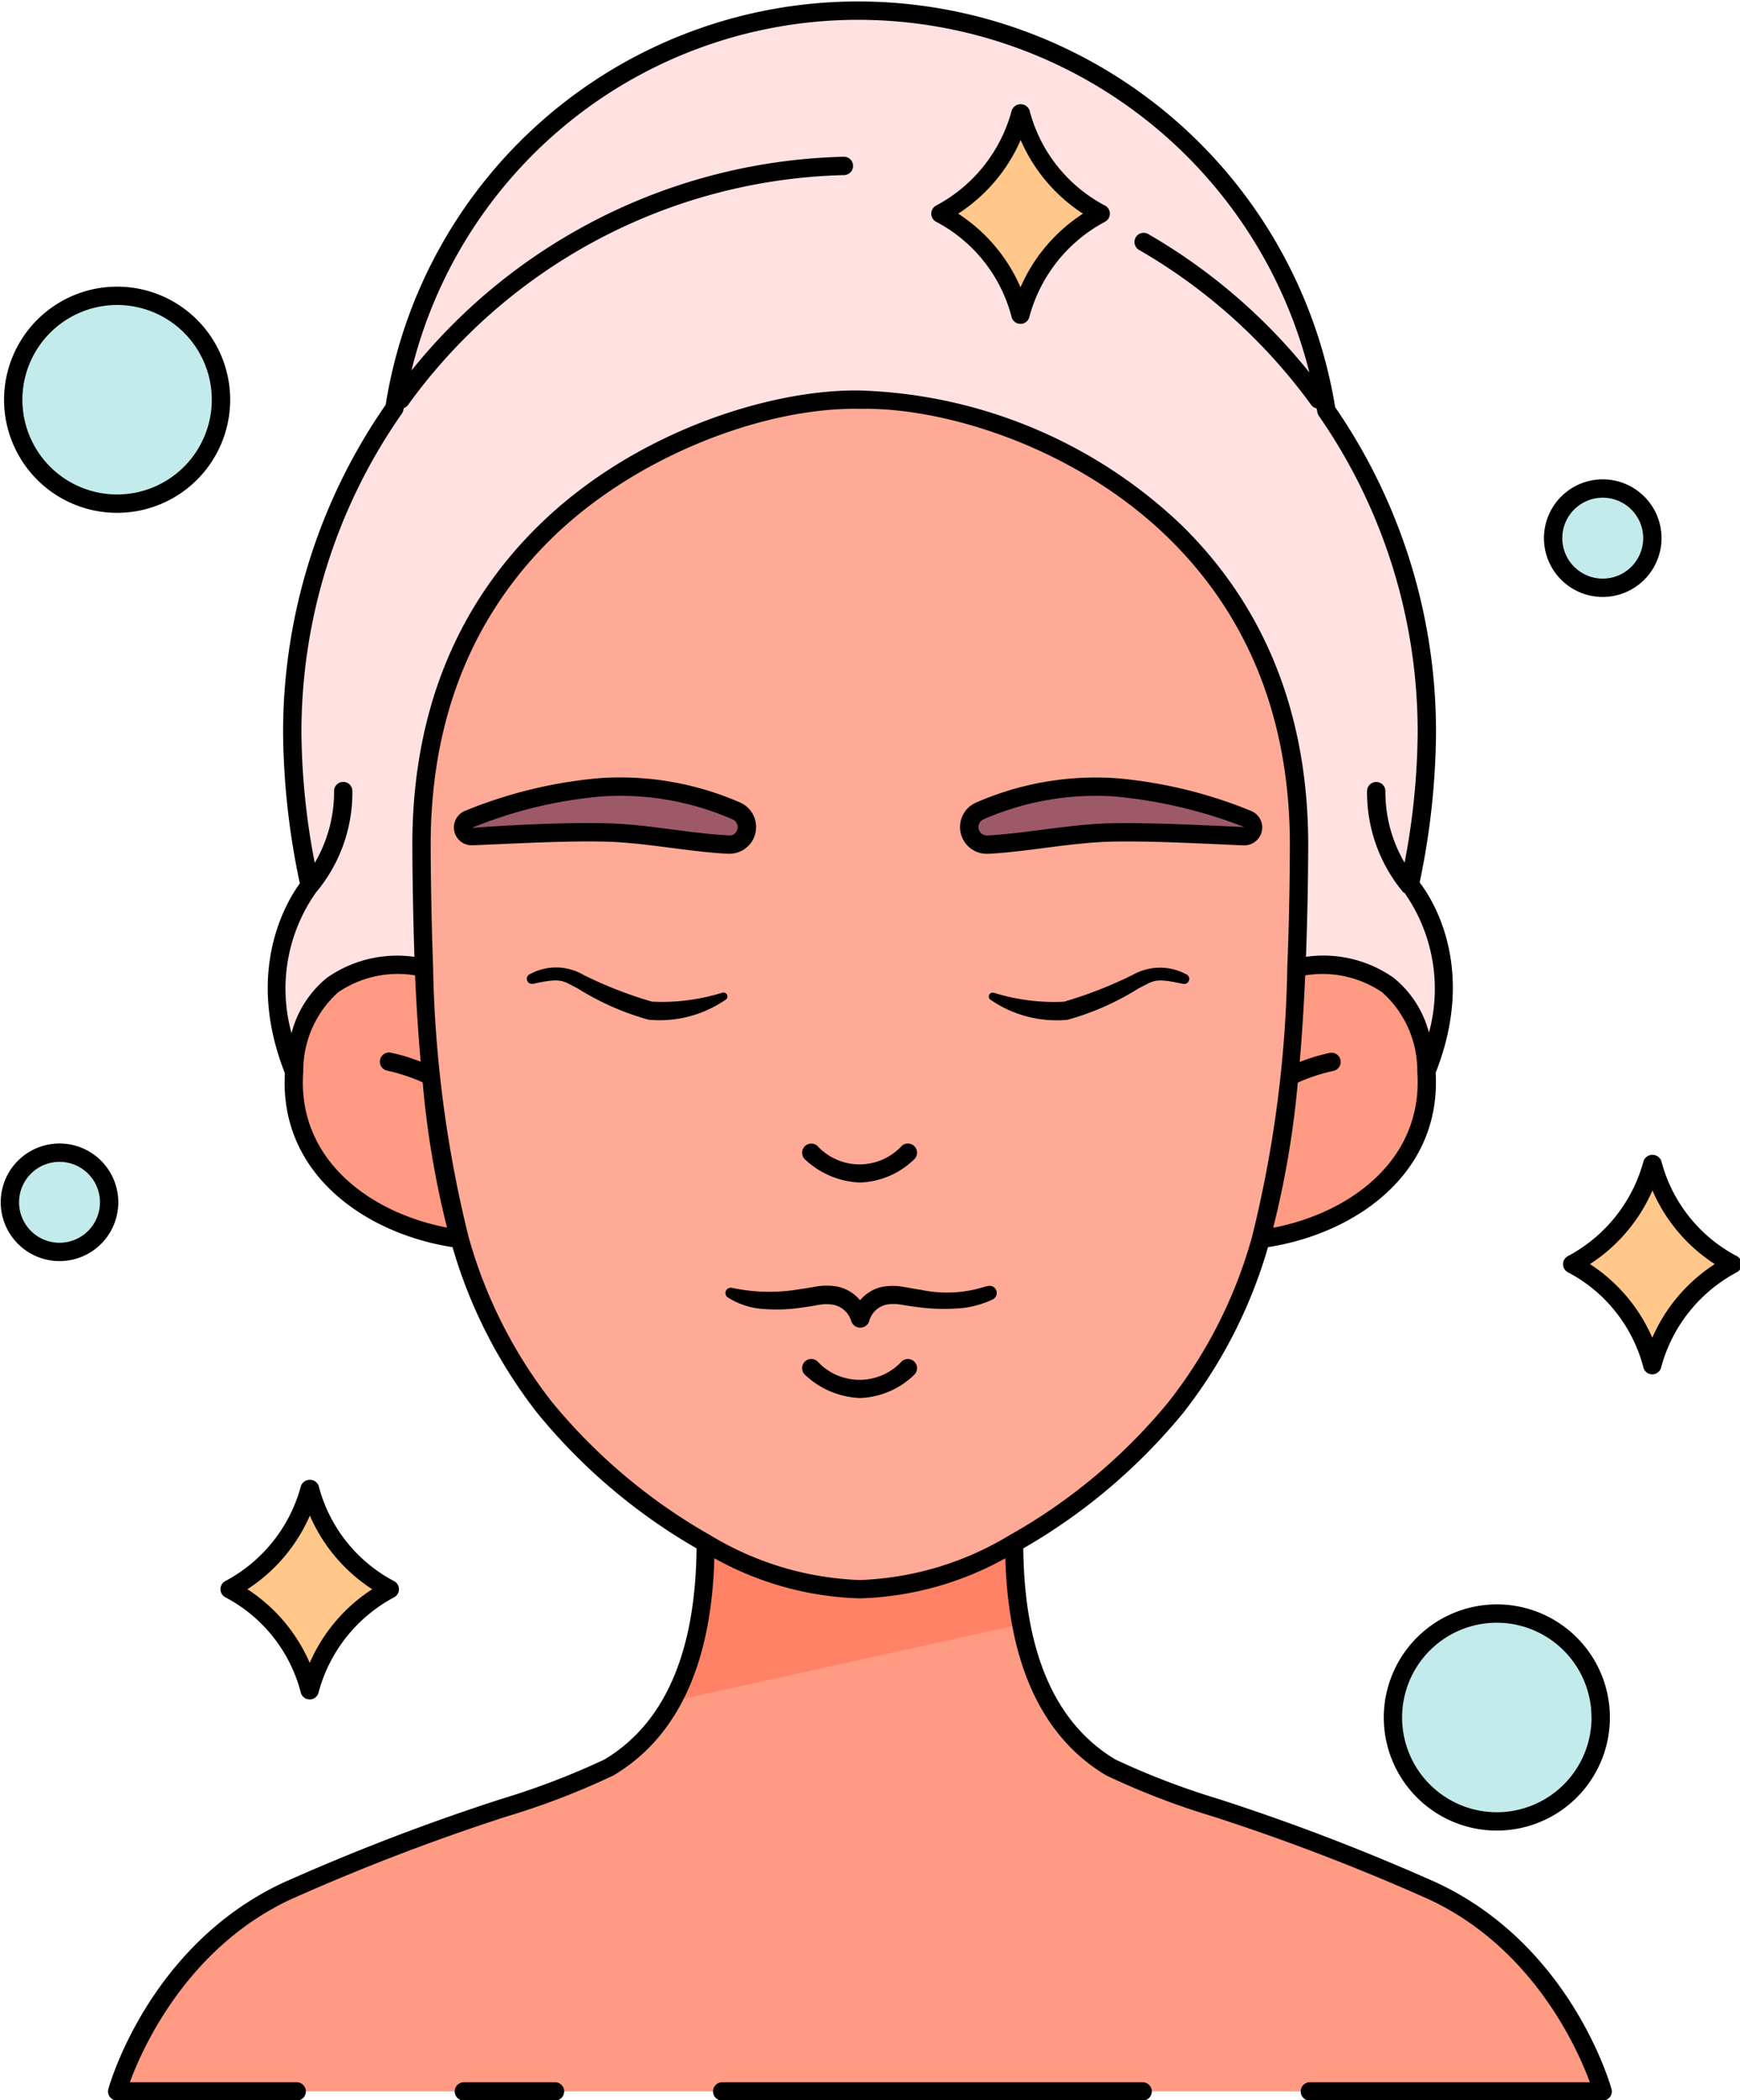<?xml version="1.0" encoding="UTF-8"?>
<!DOCTYPE svg PUBLIC '-//W3C//DTD SVG 1.0//EN'
          'http://www.w3.org/TR/2001/REC-SVG-20010904/DTD/svg10.dtd'>
<svg height="114.5" preserveAspectRatio="xMidYMid meet" version="1.0" viewBox="17.1 6.7 94.9 114.5" width="94.9" xmlns="http://www.w3.org/2000/svg" xmlns:xlink="http://www.w3.org/1999/xlink" zoomAndPan="magnify"
><g
  ><g
    ><g id="change1_1"
      ><path d="M94.9,65.1S76.81,81.86,64.02,81.86c-12.77,0-30.89-16.76-30.89-16.76-2.33-5.81.41-9.55.84-10.1.01-.01.02-.01.02-.02l-.24-1.2a39.031,39.031,0,0,1-.71-7.12,30.853,30.853,0,0,1,5.57-17.7v-.02c.11-.65.23-1.28.39-1.91a25.72,25.72,0,0,1,50.03-.02c.17.68.3,1.38.41,2.08v.01h.01a30.748,30.748,0,0,1,5.47,17.56,39.12,39.12,0,0,1-.69,7.06c-.07.41-.15.81-.24,1.22C93.99,54.94,97.44,58.79,94.9,65.1Z" fill="#ffe1e1"
      /></g
      ><g id="change2_2"
      ><path d="M104.51,120.72H23.49s2.11-7.58,9.25-10.92,15.4-5.45,17.57-6.74a9.219,9.219,0,0,0,3.44-3.61c1.23-2.22,2.12-5.61,1.77-10.83h8.46v.16l.04-.16h8.46a26.114,26.114,0,0,0,.31,6.63c.92,4.84,3.32,6.87,4.9,7.81,2.17,1.29,10.42,3.4,17.57,6.74S104.51,120.72,104.51,120.72Z" fill="#ff9a83"
      /></g
      ><g id="change3_1"
      ><path d="M53.75,99.45c1.23-2.22,2.12-5.61,1.77-10.83h8.46v.16l.04-.16h8.46a26.114,26.114,0,0,0,.31,6.63Z" fill="#ff8266"
      /></g
      ><g fill="#ff9a83" id="change2_1"
      ><path d="M40.647,59.533s-6.97-1.9-7.512,5.554S41.6,75.258,45.866,74.105,40.647,59.533,40.647,59.533Z"
        /><path d="M87.394,59.532s6.973-1.893,7.5,5.564-8.474,10.16-12.743,9S87.394,59.532,87.394,59.532Z"
      /></g
      ><g id="change4_1"
      ><path d="M64.017,28.5C56.616,28.35,40,34.21,40.085,52.906c.085,18.81,2.353,24.722,6.717,30.528,2.12,2.819,9.646,9.9,17.181,9.908,7.557,0,15.122-7.081,17.248-9.908,4.365-5.806,6.633-11.718,6.717-30.528C88.032,34.21,71.418,28.35,64.017,28.5Z" fill="#ffaa96"
      /></g
      ><g id="change5_1"
      ><path d="M56.8,52.746c-1.183-.064-2.361-.237-3.508-.377a28.225,28.225,0,0,0-3.354-.289c-2.3-.039-4.674.112-7.086.208a.476.476,0,0,1-.206-.915,23.772,23.772,0,0,1,3.522-1.144,24.051,24.051,0,0,1,3.69-.606,13.222,13.222,0,0,1,3.842.209,16.773,16.773,0,0,1,3.567,1.082.958.958,0,0,1-.439,1.833Z" fill="#9e5969"
      /></g
      ><g id="change5_2"
      ><path d="M70.528,50.914A16.738,16.738,0,0,1,74.1,49.832a13.213,13.213,0,0,1,3.841-.209,24.064,24.064,0,0,1,3.691.606,23.721,23.721,0,0,1,3.521,1.144.476.476,0,0,1,.258.622.486.486,0,0,1-.463.293c-2.412-.1-4.788-.247-7.087-.208a28.225,28.225,0,0,0-3.354.289c-1.146.14-2.325.313-3.508.377h-.026a.958.958,0,0,1-.44-1.833Z" fill="#9e5969"
      /></g
    ></g
    ><g id="change6_1"
    ><circle cx="20.345" cy="72.246" fill="#c3ebeb" r="2.706"
    /></g
    ><g id="change6_2"
    ><circle cx="104.513" cy="36.038" fill="#c3ebeb" r="2.706"
    /></g
    ><g id="change6_3"
    ><circle cx="98.738" cy="100.333" fill="#c3ebeb" r="5.665"
    /></g
    ><g id="change6_4"
    ><path d="M29.152,28.492a5.666,5.666,0,1,1-5.665-5.665A5.665,5.665,0,0,1,29.152,28.492Z" fill="#c3ebeb"
    /></g
    ><g id="change7_1"
    ><path d="M111.59,75.616a8.746,8.746,0,0,0-4.375,5.51,8.736,8.736,0,0,0-4.366-5.51,8.744,8.744,0,0,0,4.375-5.509A8.734,8.734,0,0,0,111.59,75.616Z" fill="#ffc78a"
    /></g
    ><g id="change7_2"
    ><path d="M38.364,93.342a8.748,8.748,0,0,0-4.375,5.509,8.734,8.734,0,0,0-4.366-5.509A8.749,8.749,0,0,0,34,87.832,8.739,8.739,0,0,0,38.364,93.342Z" fill="#ffc78a"
    /></g
    ><g id="change7_3"
    ><path d="M77.132,18.349a8.748,8.748,0,0,0-4.375,5.509,8.733,8.733,0,0,0-4.365-5.509,8.753,8.753,0,0,0,4.375-5.51A8.735,8.735,0,0,0,77.132,18.349Z" fill="#ffc78a"
    /></g
  ></g
  ><g id="change8_1"
  ><path d="M56.49,120.22a.5.5,0,0,0,0,1H79.42a.5.5,0,0,0,0-1Z"
    /><path d="M88.04,120.72a.5.5,0,0,0,.5.5h15.97a.5.5,0,0,0,.481-.634c-.089-.318-2.254-7.84-9.519-11.239a118.318,118.318,0,0,0-11.863-4.555,41.6,41.6,0,0,1-5.663-2.162c-3.293-1.959-4.98-5.839-5.035-11.515a31.788,31.788,0,0,0,8.719-7.384,26.582,26.582,0,0,0,4.627-9.039c4.707-.73,9.463-3.963,9.144-9.507,2.257-5.726-.183-9.48-.873-10.376a40.915,40.915,0,0,0,.892-8.149,31.187,31.187,0,0,0-5.5-17.76,26.374,26.374,0,0,0-25.9-22.12A26.084,26.084,0,0,0,38.135,28.769,31.3,31.3,0,0,0,32.54,46.66a40.762,40.762,0,0,0,.914,8.2c-.778,1.069-3,4.82-.816,10.349-.316,5.528,4.435,8.754,9.144,9.484A26.767,26.767,0,0,0,46.4,83.73a31.574,31.574,0,0,0,8.69,7.385c-.055,5.676-1.742,9.556-5.035,11.515a41.657,41.657,0,0,1-5.663,2.162,118.318,118.318,0,0,0-11.863,4.555c-7.265,3.4-9.43,10.921-9.519,11.239a.5.5,0,0,0,.481.634h9.79a.5.5,0,0,0,0-1h-9.1c.685-1.858,3.115-7.323,8.767-9.967a117.663,117.663,0,0,1,11.762-4.515,41.284,41.284,0,0,0,5.851-2.248c3.505-2.086,5.342-6.08,5.5-11.837A17.318,17.318,0,0,0,63.98,93.84a17.342,17.342,0,0,0,7.952-2.187c.162,5.757,2,9.751,5.5,11.837a41.284,41.284,0,0,0,5.851,2.248,117.663,117.663,0,0,1,11.762,4.515c5.652,2.644,8.082,8.109,8.766,9.967H88.54A.5.5,0,0,0,88.04,120.72Zm-1.5-47.087a50.651,50.651,0,0,0,1.341-7.912,9.961,9.961,0,0,1,1.943-.639.5.5,0,0,0-.175-.984,10,10,0,0,0-1.663.5c.125-1.461.225-3.041.3-4.723a5.789,5.789,0,0,1,4.2.925A5.729,5.729,0,0,1,94.4,65.135C94.742,69.95,90.694,72.84,86.544,73.633ZM34.358,55.321l.011-.008a8.475,8.475,0,0,0,1.95-5.485.5.5,0,0,0-1,0,7.6,7.6,0,0,1-1.053,3.915,38.815,38.815,0,0,1-.726-7.083,30.31,30.31,0,0,1,5.48-17.414.492.492,0,0,0,.084-.208c.005-.03.014-.059.019-.089a.5.5,0,0,0,.225-.164A30.239,30.239,0,0,1,63.134,16.246a.5.5,0,0,0-.014-1h-.014A31.206,31.206,0,0,0,39.541,26.9,25.079,25.079,0,0,1,64.019,7.78,25.39,25.39,0,0,1,88.514,27.008a31.362,31.362,0,0,0-8.763-7.532.5.5,0,1,0-.5.864,30.373,30.373,0,0,1,9.369,8.445.483.483,0,0,0,.288.178c.011.068.03.134.04.2a.508.508,0,0,0,.083.209A30.193,30.193,0,0,1,94.42,46.66a39.086,39.086,0,0,1-.713,7.072,7.586,7.586,0,0,1-1.047-3.9.5.5,0,0,0-1,0,8.481,8.481,0,0,0,1.95,5.486.468.468,0,0,0,.1.07A9.1,9.1,0,0,1,95.036,63a5.706,5.706,0,0,0-1.928-2.993,6.663,6.663,0,0,0-4.78-1.143c.07-1.919.113-3.912.122-5.954.03-7.118-2.277-13.017-6.86-17.533A26.6,26.6,0,0,0,64.029,27.99c-4.773-.095-12.3,2.185-17.589,7.4C41.86,39.9,39.556,45.8,39.59,52.912c.008,1.953.048,3.913.113,5.955a6.669,6.669,0,0,0-4.771,1.14A5.732,5.732,0,0,0,33,63.029,9.1,9.1,0,0,1,34.358,55.321Zm-.719,9.805a5.742,5.742,0,0,1,1.907-4.33,5.782,5.782,0,0,1,4.193-.922c.077,1.728.178,3.281.307,4.71a9.973,9.973,0,0,0-1.659-.5.5.5,0,0,0-.174.984,9.9,9.9,0,0,1,1.939.638,50.2,50.2,0,0,0,1.329,7.92C37.324,72.832,33.281,69.94,33.639,65.126ZM55.844,90.4A30.943,30.943,0,0,1,47.2,83.13a25.891,25.891,0,0,1-4.55-9.02,66.106,66.106,0,0,1-1.93-14.688c-.079-2.25-.121-4.38-.13-6.514-.033-6.836,2.172-12.491,6.553-16.811,4.669-4.6,11.764-7.222,16.886-7.107,4.56-.1,11.782,2.1,16.859,7.1,4.383,4.32,6.591,9.977,6.562,16.816-.009,2.238-.056,4.429-.14,6.511a65.387,65.387,0,0,1-1.921,14.7,25.643,25.643,0,0,1-4.558,9.015A30.6,30.6,0,0,1,72.155,90.4,16.885,16.885,0,0,1,63.98,92.84,16.884,16.884,0,0,1,55.844,90.4Z"
    /><path d="M42.4,120.22a.5.5,0,0,0,0,1h4.97a.5.5,0,1,0,0-1Z"
    /><path d="M56.5,60.82l-.013,0a10.975,10.975,0,0,1-3.83.487,22.509,22.509,0,0,1-3.734-1.457,2.96,2.96,0,0,0-2.915-.044.277.277,0,0,0,.161.528l.014,0c1.6-.358,1.608-.143,2.4.237a14.586,14.586,0,0,0,3.895,1.723,6.361,6.361,0,0,0,4.2-1.093.211.211,0,0,0-.169-.381Z"
    /><path d="M49.93,52.58c2.238.03,4.6.544,6.841.665l.03,0h.072a1.458,1.458,0,0,0,.6-2.79,16.333,16.333,0,0,0-7.652-1.334,25.082,25.082,0,0,0-7.371,1.79.981.981,0,0,0-.593.945.975.975,0,0,0,1.017.928C45.94,52.65,47.969,52.546,49.93,52.58Zm-7.095-.746a24.077,24.077,0,0,1,7.072-1.713,15.307,15.307,0,0,1,7.154,1.251.458.458,0,0,1,.233.6.419.419,0,0,1-.434.272h-.036c-2.293-.123-4.474-.633-6.88-.666C46.756,51.525,42.935,51.829,42.835,51.834Z"
    /><path d="M81.784,59.809a3.022,3.022,0,0,0-2.914.044,23.19,23.19,0,0,1-3.735,1.457,10.975,10.975,0,0,1-3.83-.487l-.013,0a.212.212,0,0,0-.169.382,6.361,6.361,0,0,0,4.195,1.093,14.573,14.573,0,0,0,3.895-1.723c.816-.394.82-.59,2.4-.237l.015,0a.277.277,0,0,0,.16-.528Z"
    /><path d="M70.937,53.247c.028,0,.056,0,.083,0,2.235-.12,4.609-.635,6.844-.665,1.911-.036,4.227.079,7.06.207a1,1,0,0,0,.942-.6.975.975,0,0,0-.526-1.277,25.07,25.07,0,0,0-7.353-1.785,16.3,16.3,0,0,0-7.663,1.332h0a1.458,1.458,0,0,0,.615,2.789Zm-.206-1.876A15.314,15.314,0,0,1,77.9,50.122a26.2,26.2,0,0,1,7.066,1.666c-2.812-.124-5.039-.24-7.112-.208-2.359.033-4.65.547-6.908.668a.459.459,0,0,1-.211-.877Z"
    /><path d="M64.006,71.169a4.465,4.465,0,0,0,2.941-1.252.5.5,0,0,0-.658-.753,3.131,3.131,0,0,1-4.617,0,.5.5,0,0,0-.647.763A4.638,4.638,0,0,0,64.006,71.169Z"
    /><path d="M66.289,80.912a3.131,3.131,0,0,1-4.617-.005.5.5,0,0,0-.647.763,4.632,4.632,0,0,0,2.981,1.247,4.469,4.469,0,0,0,2.941-1.252.5.5,0,0,0-.658-.753Z"
    /><path d="M70.914,76.813l-.014.006a6.778,6.778,0,0,1-3.568.2c-.311-.044-.616-.1-.933-.158a3.246,3.246,0,0,0-1.144-.013,2.17,2.17,0,0,0-1.245.739,2.215,2.215,0,0,0-1.244-.747,3.254,3.254,0,0,0-1.152,0c-.323.056-.626.109-.939.15a9.678,9.678,0,0,1-3.622-.074l-.018,0a.289.289,0,0,0-.238.519,4.135,4.135,0,0,0,1.988.632,9.136,9.136,0,0,0,2.022-.078c.329-.043.664-.1.978-.154a2.248,2.248,0,0,1,.776,0,1.284,1.284,0,0,1,.964.88.514.514,0,0,0,.984,0l0-.006a1.258,1.258,0,0,1,.939-.885,2.3,2.3,0,0,1,.781,0c.318.053.648.105.977.145a10.687,10.687,0,0,0,2.012.071,5.238,5.238,0,0,0,2.03-.5.392.392,0,0,0-.336-.708Z"
    /><path d="M20.346,75.453a3.206,3.206,0,1,0-3.206-3.206A3.211,3.211,0,0,0,20.346,75.453Zm0-5.412a2.206,2.206,0,1,1-2.206,2.206A2.208,2.208,0,0,1,20.346,70.041Z"
    /><path d="M107.72,36.039a3.206,3.206,0,1,0-3.206,3.206A3.21,3.21,0,0,0,107.72,36.039Zm-5.412,0a2.206,2.206,0,1,1,2.206,2.206A2.208,2.208,0,0,1,102.308,36.039Z"
    /><path d="M92.572,100.333a6.166,6.166,0,1,0,6.166-6.166A6.173,6.173,0,0,0,92.572,100.333Zm11.331,0a5.166,5.166,0,1,1-5.165-5.166A5.171,5.171,0,0,1,103.9,100.333Z"
    /><path d="M17.321,28.492a6.166,6.166,0,1,0,6.165-6.165A6.172,6.172,0,0,0,17.321,28.492Zm6.165-5.165a5.165,5.165,0,1,1-5.165,5.165A5.171,5.171,0,0,1,23.486,23.327Z"
    /><path d="M107.215,81.626a.5.5,0,0,0,.481-.367,8.3,8.3,0,0,1,4.135-5.2.5.5,0,0,0,0-.876,8.184,8.184,0,0,1-4.125-5.2.52.52,0,0,0-.963,0,8.3,8.3,0,0,1-4.135,5.2.5.5,0,0,0,0,.876,8.184,8.184,0,0,1,4.125,5.2A.5.5,0,0,0,107.215,81.626Zm-3.4-6.01a9.121,9.121,0,0,0,3.409-4.015,9.082,9.082,0,0,0,3.4,4.015,9.118,9.118,0,0,0-3.408,4.015A9.1,9.1,0,0,0,103.816,75.616Z"
    /><path d="M33.508,98.985a.5.5,0,0,0,.963,0A8.3,8.3,0,0,1,38.6,93.779a.5.5,0,0,0,0-.876A8.183,8.183,0,0,1,34.479,87.7a.519.519,0,0,0-.962,0A8.3,8.3,0,0,1,29.382,92.9a.5.5,0,0,0,0,.876A8.185,8.185,0,0,1,33.508,98.985ZM34,89.326a9.091,9.091,0,0,0,3.4,4.015,9.121,9.121,0,0,0-3.408,4.016,9.092,9.092,0,0,0-3.4-4.016A9.113,9.113,0,0,0,34,89.326Z"
    /><path d="M68.15,18.787a8.182,8.182,0,0,1,4.125,5.205.5.5,0,0,0,.963,0,8.3,8.3,0,0,1,4.135-5.205.5.5,0,0,0,0-.876,8.184,8.184,0,0,1-4.125-5.206.52.52,0,0,0-.963,0,8.3,8.3,0,0,1-4.135,5.206.5.5,0,0,0,0,.876Zm4.617-4.454a9.1,9.1,0,0,0,3.4,4.016,9.107,9.107,0,0,0-3.408,4.015,9.091,9.091,0,0,0-3.4-4.015A9.124,9.124,0,0,0,72.767,14.333Z"
  /></g
></svg
>
